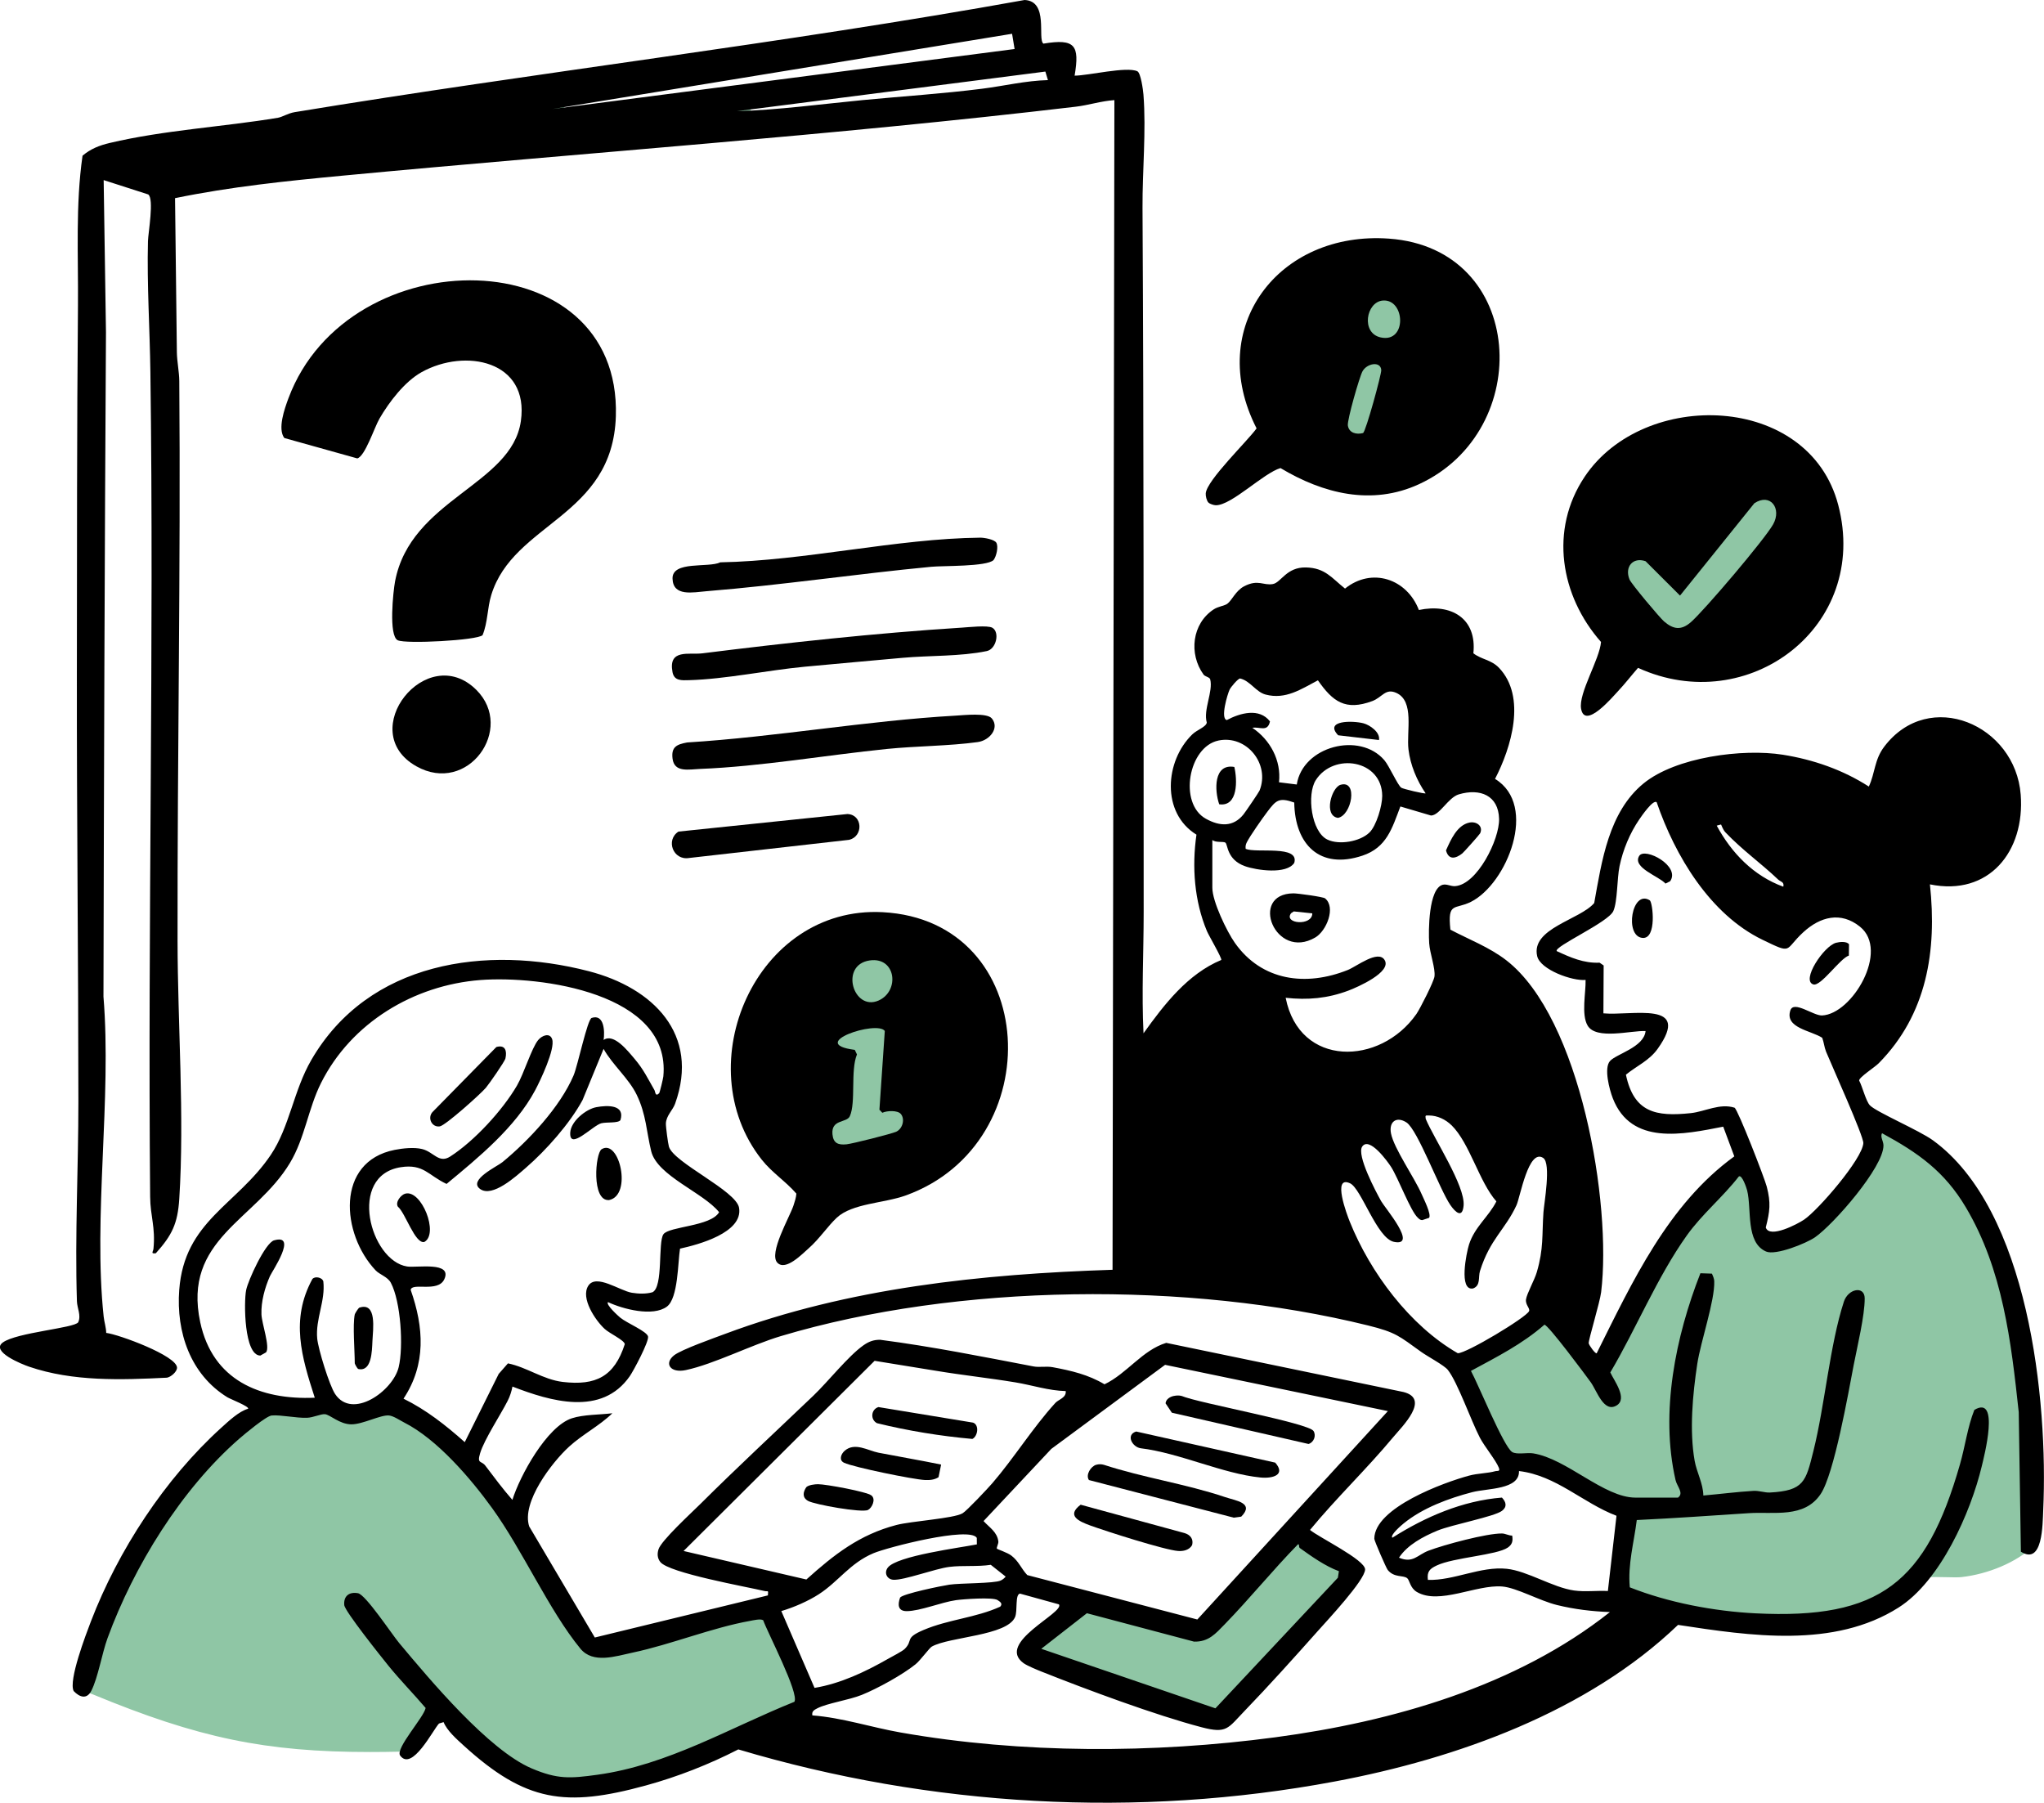 <svg xmlns="http://www.w3.org/2000/svg" id="Ebene_2" data-name="Ebene 2" viewBox="0 0 920.01 811.35"><defs><style> .cls-1 { fill: #8fc6a5; } </style></defs><g id="Ebene_1-2" data-name="Ebene 1"><g><path class="cls-1" d="M497.45,809.32c-56.28,0-111.56-8.11-164.3-24.11-.27-.08-.55-.12-.82-.12-.43,0-.85.1-1.24.29-29.74,14.49-53.41,21.54-72.37,21.54-7.19,0-13.67-1.06-19.28-3.14-13.69-5.1-24.63-15.8-35.21-26.15-1.36-1.33-2.72-2.66-4.08-3.97-.53-.51-1.24-.8-1.97-.8-.04,0-.07,0-.11,0-.77.03-1.5.37-2.01.95-1.17,1.32-2.51,3.42-4.05,5.84-1.79,2.81-5.97,9.4-7.81,9.79-.08-.02-.54-.21-.84-.34-.81-.34-1.83-.76-3.07-.76-.02,0-.1,0-.12,0-4.79.11-9.4.16-13.71.16-46.93,0-77.23-6.3-124.68-25.94-1.49-.62-2.82-.9-3.9-1.14-2.33-.5-2.47-.53-2.43-4.21.12-12.23,16.91-47.22,25.51-61.76,14.47-24.49,32.24-44.71,51.38-58.49,1-.72,1.42-2.01,1.04-3.18l-.64-1.98c-.29-.88-.98-1.56-1.87-1.83-13.84-4.21-20.54-14.72-23.72-22.8-4.07-10.34-4.88-23.07-2.24-34.92,2.98-13.35,12.45-22.3,22.48-31.77,6.9-6.52,14.03-13.25,18.99-21.61,3.57-6.01,5.77-13.07,7.91-19.89,2.03-6.47,4.12-13.17,7.36-18.93,21.88-38.89,62.85-44.7,85.32-44.7,10.54,0,21.35,1.2,32.14,3.57,18.89,4.14,34.24,13.59,41.07,25.27,4.81,8.23,5.66,17.61,2.52,27.88-.48,1.55-1.71,4-2.79,6.15-1.63,3.23-2.63,5.28-2.83,6.81-.29,2.2,1.09,11.14,1.9,13.24,1.5,3.9,7.59,8.16,17.43,14.7,4.55,3.02,9.25,6.15,11.31,8.2,3.34,3.32,2.66,5.39,2.44,6.07-1.98,6.11-16.76,11.35-24.47,12.57-1.25.2-2.21,1.19-2.37,2.45-.19,1.51-.3,3.35-.43,5.49-.37,6.05-1,16.17-4.36,18.68-1.5,1.12-3.76,1.68-6.73,1.68-4.6,0-9.97-1.34-14.28-2.42-1.15-.29-2.22-.55-3.19-.78-.21-.05-.42-.07-.63-.07-.76,0-1.5.31-2.04.87-.69.72-.95,1.75-.69,2.71,1.13,4.17,6.8,7.51,12.28,10.74,2.13,1.26,5.21,3.07,6.36,4.16-1.44,3.17-6.6,12.86-7.43,14.12-5.16,7.83-12.51,11.64-22.45,11.64-7.72,0-16.84-2.3-27.9-7.02-.36-.16-.74-.23-1.11-.23-1.06,0-2.07.59-2.55,1.6l-14.87,30.75c-.24.5-.33,1.07-.25,1.63l.31,2.23c.08.53.3,1.04.65,1.45l14.53,17.02c.54.64,1.33,1,2.16,1,.15,0,.31-.01.46-.04.98-.16,1.8-.82,2.17-1.74,7.92-19.8,17.6-32.11,27.25-34.66,2.19-.58,4.47-.87,6.86-1.14-4.75,3.29-9.56,6.73-13.86,10.73-7.44,6.93-22.24,26.05-17.73,37.76.05.14.12.28.2.41l29.28,50.26c.52.89,1.46,1.41,2.45,1.41.22,0,.45-.03.67-.08l77.94-18.99c1.46-.35,2.39-1.78,2.12-3.26-.62-3.45-3.67-3.95-4.81-4.13-.22-.04-.45-.07-.66-.13-4.58-1.3-9.93-2.34-15.59-3.45-9.57-1.87-19.48-3.81-26.21-7.1-1.18-.58-2.04-1.47-2.37-2.46-.22-.68-.18-1.39.12-2.12l49.11-50.02c8.5-6.88,16.2-14.81,23.64-22.48,4.93-5.08,10.02-10.33,15.25-15.16,1.65-1.52,5.07-4.68,7.86-4.68.04,0,.08,0,.12,0,23.05,2.82,45.36,6.82,66.04,10.72,3.21.61,6.46,1.03,9.61,1.44,9,1.17,17.51,2.28,25,7.42.48.33,1.04.5,1.6.5s1.16-.18,1.65-.53l25.34-18.15c14.22,2.03,28.6,5.44,42.52,8.73,6.6,1.56,13.43,3.18,20.16,4.63,5.55,1.2,11.78,2.19,17.81,3.16,9.22,1.48,18.74,3,26.47,5.3,1.16.35,2.61.97,2.9,1.96.86,2.95-4.94,9.59-7.41,12.42-.6.69-1.14,1.31-1.6,1.86-6.1,7.33-12.79,14.46-19.25,21.35-6.09,6.49-12.39,13.21-18.24,20.13-.31.37-.52.8-.61,1.27-.54,2.68,1.25,3.67,11.17,9.15,4.46,2.46,11.94,6.59,13.1,8,.4.49.57.99.56,1.26-.2,4.21-17.4,21.96-23.88,28.64-2.56,2.64-4.58,4.72-5.81,6.1-2.99,3.33-5.95,6.8-8.81,10.15-4.68,5.48-9.51,11.14-14.55,16.29-1.11,1.13-2.08,2.18-2.95,3.12-3.73,4.02-4.94,5.18-7.93,5.18-1.57,0-3.6-.35-6.37-1.1-21.62-5.82-54.68-17.82-72.91-25.58-6.84-2.91-7.84-5.13-7.95-5.95-.35-2.56,4.71-6.64,8.79-9.92,3.55-2.86,7.23-5.82,9.62-9.1.56-.77.7-1.76.37-2.65-.33-.89-1.08-1.56-2-1.78l-19.01-4.51c-.22-.05-.44-.08-.65-.08-.73,0-1.43.28-1.97.79-.69.67-1,1.65-.81,2.59.71,3.57.38,6.3-1.01,8.33-2.95,4.34-10.82,5.75-18.42,7.12-5.94,1.07-12.08,2.17-16.53,4.78-1.71,1-3.62,3.02-5.64,5.16-1.39,1.47-2.83,2.99-3.85,3.77-6.33,4.79-16.63,10.43-24.5,13.39-2.38.9-5.37,1.61-8.27,2.31-3.73.89-7.58,1.82-10.52,3.21-1.03.49-2.95,1.39-3.15,3.51-.13,1.39.54,2.62,1.99,3.68.34.25.73.41,1.14.49,6,1.14,12.09,2.41,17.98,3.64,9.43,1.97,19.19,4,28.91,5.57,25.89,4.18,53.75,6.3,82.8,6.3,26.21,0,52.32-1.72,77.61-5.12,64.56-8.68,116.04-27.84,153-56.96.92-.72,1.3-1.93.96-3.05-.34-1.12-1.33-1.91-2.5-2-1.61-.12-3.22-.23-4.82-.33-5.12-.33-9.96-.64-14.89-1.59-3.86-.75-8.74-2.68-13.46-4.55-6.17-2.45-11.99-4.76-16.55-4.98-.36-.02-.73-.03-1.1-.03-4.37,0-9.2,1.18-13.88,2.32-4.59,1.12-9.34,2.28-13.48,2.28-4.35,0-7.49-1.28-9.85-4.04-.09-.21-.18-.73-.23-1.01-.17-.91-.36-1.94-1.28-2.73-1-.85-2.2-.92-3.36-.99-1.67-.1-3.56-.21-5.08-2.21-.85-1.26-5.04-10.72-5.48-12.58-.11-7.21,15.65-16.57,25.67-20.79,7.63-3.22,13.79-4.4,21.59-5.91,1.31-.25,2.65-.51,4.03-.79-.04.01.02.02.06.03.21.02.41.04.57.04,1.3,0,2.08-.67,2.43-1.08,1.04-1.2.83-2.72.71-3.63-.2-1.47-2.02-4.98-9.23-17.89-1.78-3.19-3.32-5.95-3.93-7.14-.88-1.71-2.02-4.52-3.24-7.48-2.22-5.42-4.32-10.54-6.17-12.88-1.27-1.61-19.76-14.92-20.89-15.58-10.62-6.24-53.2-12.56-61.63-13.77-26.22-3.75-52.82-5.65-79.05-5.65-66.86,0-129.8,11.89-187.08,35.33-.29-.01-.42-.12-.54-.28-.27-.36-.44-1.1-.26-1.94,1.44-1.42,8.75-5.04,21.92-9.93,49.02-18.18,107.63-27.66,174.2-28.17,1.55-.01,2.81-1.27,2.81-2.83l1.1-526.89c0-.83-.36-1.62-.99-2.16-.52-.44-1.17-.68-1.85-.68-.15,0-.29.01-.44.03-2.31.36-4.67.85-6.95,1.32-2.85.59-5.79,1.2-8.57,1.54-87.21,10.8-176.47,18.29-262.8,25.54-32.78,2.75-66.69,5.6-99.97,8.59-.06,0-.12.01-.19.02l-44.52,7c-1.48.23-2.52,1.58-2.38,3.07,1.41,14.85,1.22,30.3,1.03,45.24-.09,6.9-.18,14.04-.11,21.02.95,96.26,1.1,191.64,1.12,263.99,0,12.66.31,25.83.64,39.78.67,28.3,1.36,57.56-.65,83.01-.51,6.5-2.21,10.4-5.38,14.54.15-1.51.21-3.07.01-4.73-3.96-32.8-3.26-68.86-2.59-103.72.25-13.14.5-25.56.5-37.89.02-25.22.3-50.82.57-75.58.39-35.93.8-73.08.41-109.57-.16-14.92-.59-30.09-1.01-44.77-.67-23.61-1.36-48.01-.95-72.09.02-1.12.22-3.1.44-5.19.76-7.39,1.19-12.84-.17-15.58-.31-.63-.85-1.13-1.51-1.38l-20.51-7.99c-.33-.13-.68-.19-1.03-.19-.58,0-1.15.18-1.63.52-.78.55-1.23,1.45-1.2,2.4.16,5.68.34,11.38.53,17.09.51,15.82,1.03,32.17,1.08,48.17.22,64.9-.31,130.72-.82,194.39-.39,48.77-.79,99.21-.85,148.72-.01,10.32-.26,21.09-.52,32.48-.55,24.11-1.12,49.04.59,70.78.1,1.23.35,2.39.59,3.51.28,1.28.54,2.49.52,3.58-.03,1.33.86,2.49,2.15,2.81,1.07.27,2.17.53,3.27.79,3.95.93,8.04,1.9,11.58,3.35,2.42.99,12.87,6.37,14.12,7.35.77.69.66,1.15.63,1.3-.15.61-.9,1.39-2.09,1.77-7.57.61-14.2.91-20.27.91-14.92,0-27.51-1.76-39.6-5.53-8.14-2.54-11.55-5.04-12.1-6.02.02-.03.05-.06.08-.1,2.41-2.56,13.25-4.31,20.43-5.48,9.75-1.58,13.02-2.27,14.42-4.34.31-.46.47-.99.48-1.54.05-3.96-.23-8.1-.5-12.1-.23-3.48-.48-7.08-.49-10.5-.43-76.57-.13-154.38.16-229.63.13-33.55.26-68.24.33-102.39.03-14.11-.08-28.56-.18-42.53-.25-34.6-.51-70.37,1.18-105.26.15-3.07,0-6.04-.14-8.65-.47-9.17-.73-14.21,9.76-17.01,11.38-3.04,23.96-4.28,36.12-5.48,7.73-.76,15.73-1.55,23.28-2.79,4.08-.67,8.59-1.81,12.95-2.91,4.23-1.07,8.61-2.17,12.42-2.8,47.25-7.79,95.51-14.71,142.18-21.41,60.85-8.73,123.76-17.75,185.32-28.82,4.76.16,5.24,2.52,5.47,9.54.09,2.88.19,5.86,1.08,8.55.39,1.19,1.5,1.95,2.69,1.95.26,0,.52-.04.79-.11,2.64-.76,4.88-1.15,6.65-1.15,2.82,0,3.56.96,3.81,1.28.67.86,1.57,3.24,0,9.44-.24.97.04,1.99.74,2.7,1.02,1.02,2.49,1.11,3.79,1.11,2.78,0,7.82-.61,12.7-1.21,4.13-.5,8.41-1.02,10.26-1.02.15,0,.29,0,.39.01,1.49.15,2.04.36,2.72,3.39,2.1,9.42,1.28,22.75.49,35.64-.68,11.12-1.38,22.62-.22,31.8l.05,360.27c0,1.23.79,2.31,1.96,2.69.29.09.58.14.88.14.89,0,1.75-.42,2.29-1.17l9.4-12.9c7.77-8.74,16.89-15.48,24.8-20.92.64-.44,1.07-1.12,1.19-1.88.12-.76-.07-1.54-.53-2.16-11.91-15.89-12.11-35.38-11.3-53.98.04-1-.45-1.96-1.29-2.5-6.65-4.3-8.77-10.54-9.38-15.01-1.1-8.06,1.75-17.05,7.43-23.44.55-.62,2.18-1.99,3.5-3.1,3.1-2.61,4.01-3.41,4.39-4.5.43-1.22,2.45-17.76,2.32-19.03-.23-2.33-1.95-4.03-3.47-5.52-.82-.81-1.67-1.64-2.03-2.33-3.94-7.57-1.08-18.14,6.39-23.56.47-.34,1.2-.59,1.97-.85,1.12-.38,2.4-.82,3.57-1.73,1.7-1.32,3.02-2.76,4.19-4.04,2.46-2.69,4.08-4.46,8.08-4.48.74,0,1.85.25,2.83.47,1.2.27,2.34.53,3.4.53.44,0,.83-.04,1.2-.13,1.45-.34,2.67-1.53,4.34-3.18,1.2-1.18,2.83-2.79,3.88-3.22,2.02-.84,4.02-1.27,5.95-1.27,5.05,0,10.09,2.91,15.4,8.88.51.57,1.23.91,1.99.95.04,0,.09,0,.13,0,.72,0,1.41-.27,1.94-.77,3.04-2.85,7.06-4.41,11.33-4.41,7.78,0,14.57,4.95,16.49,12.03.34,1.25,1.47,2.09,2.73,2.09.11,0,.22,0,.33-.02,1.86-.22,3.64-.33,5.3-.33,6.36,0,11.04,1.57,13.93,4.66,2.8,3,4.01,7.61,3.59,13.69-.09,1.38.81,2.62,2.15,2.95,6.74,1.65,11.37,5.44,13.78,11.26,4.73,11.41.25,28.83-6.61,40.13-.81,1.33-.39,3.06.93,3.88,10.06,6.22,9.32,17.51,7.98,23.68-3.13,14.44-14.66,27.35-25.71,28.77-1.31.17-2.32,1.21-2.46,2.52l-1.04,10.19c-.07.7.12,1.4.53,1.96l.84,1.15c.36.5.88.86,1.47,1.04,44.18,13.35,54.73,57.22,61.75,101.01,3.08,19.24,5.6,39.68,3.15,58.77-.52,4.09-1.5,8.15-2.44,12.08-.84,3.48-1.7,7.09-2.27,10.75-.13.82.11,1.66.66,2.29l2.35,2.71c.54.62,1.32.98,2.14.98.09,0,.18,0,.27-.01.91-.09,1.73-.61,2.18-1.4,3.95-6.8,7.67-13.9,11.28-20.76,7.2-13.72,14.65-27.9,24.18-40.25,8.2-10.62,17.75-19.95,26.19-25.58,1.09-.73,1.54-2.12,1.08-3.35l-5.04-13.47c-.42-1.13-1.5-1.84-2.65-1.84-.25,0-.49.03-.74.1-8.18,2.21-15.51,3.33-21.79,3.33-16.41,0-25.37-7.43-27.39-22.72-.59-4.48,1.79-6.06,6.78-8.92,3.99-2.28,8.96-5.13,10.85-11.09.28-.88.11-1.84-.45-2.57-.54-.71-1.37-1.12-2.25-1.12-.04,0-.07,0-.11,0-1.43.06-3.3.25-5.47.48-3.29.34-7.38.77-10.88.77-4.95,0-6.37-.87-6.69-1.13-3.14-2.63-2.12-12.55-1.63-17.32.06-.63.12-1.21.17-1.75.13-1.42-.82-2.72-2.22-3.03-13.53-2.97-17.96-6.77-19.3-9.45-.82-1.63-.75-3.45.22-5.56.89-1.96,8.28-5.81,12.69-8.11,5.06-2.63,9.42-4.91,11.65-7.13.42-.41.69-.95.79-1.52l.12-.71c4.29-24.65,8.34-47.93,32.1-58.29,10.69-4.66,23.01-7.13,35.62-7.13,18.84,0,37.26,5.34,51.87,15.05.47.31,1.01.47,1.57.47.05,0,.11,0,.16,0,3.14-.18,3.81-3.83,4.82-9.37.25-1.37.53-2.92.73-3.49,2.73-8.08,13-17.01,20.74-18.04,1.95-.26,3.87-.39,5.72-.39,22.03,0,33.56,18.6,33.56,36.97,0,16.98-9.83,34.12-31.8,34.12-1.95,0-3.99-.14-6.08-.41-.12-.02-.25-.02-.37-.02-.75,0-1.48.3-2.02.84-.62.63-.92,1.52-.79,2.39,2.34,16.38,1.14,32.53-3.49,46.72-5.12,15.68-14.4,28.31-26.83,36.51-.61.4-1.04,1.02-1.2,1.73l-.3,1.31c-.07.29-.09.59-.06.89.1,1.1,4.94,12.16,5.97,13.19,1.4,1.39,4.79,3,11.68,6.09,2.91,1.31,5.92,2.66,7.31,3.46,42.27,24.37,52.29,76.21,56.51,123.71,2.3,25.84,2.19,45.65-.35,62.24-7.51,7.07-20.08,12.46-32.34,13.82-.64.07-1.57.1-2.87.1s-2.76-.03-4.22-.07c-1.49-.03-2.98-.07-4.29-.07-2.6,0-3.99.13-4.95.46-1.71.58-2.74,2.14-3.73,3.65-.45.69-.97,1.47-1.33,1.79-14.19,12.49-33.08,18.56-57.74,18.56-16.15,0-32.5-2.49-47.86-5.04-.15-.03-.31-.04-.46-.04-.73,0-1.44.29-1.98.8-42.87,41.79-106.3,60.98-151.96,69.71-33.68,6.45-68.64,9.72-103.91,9.72ZM432.01,688.66c-11.95,0-33.01,5.71-39.08,8.22-7.1,2.94-12.91,7.92-18.53,12.74-7.2,6.18-14.01,12.02-23.26,13.79-.84.16-1.56.69-1.97,1.45-.4.75-.44,1.65-.11,2.44l14.09,33.41c.44,1.05,1.48,1.73,2.61,1.73.05,0,.1,0,.15,0,11.35-.59,22.62-6.06,31.17-10.75.51-.28,1.19-.64,1.97-1.05,4.6-2.45,8.53-4.59,10.02-6.05,1.89-1.87,2.57-3.39,3.07-4.5.58-1.29.92-2.07,5.12-3.78,5.2-2.13,10.61-3.36,16.34-4.66,6.05-1.38,12.31-2.8,18.22-5.37.75-.33,1.32-.96,1.57-1.73.25-.78.15-1.62-.26-2.32-.07-.15-.28-.72-.41-1.06-.46-1.25-.76-2.08-1.67-2.68-1.4-.91-9.65-1.53-9.73-1.53-5.97.08-12.24,1.62-18.3,3.12-5.08,1.26-9.88,2.44-14.17,2.72-.07,0-.13,0-.2,0-1.04,0-1.85-.49-2.03-.75,0-.02.02-.05.04-.08.05-.08,1.58-2.31,14.89-4.44,8.05-1.29,17.12-2.04,23.12-2.54,2.08-.17,3.77-.32,4.88-.43l.43-.04c1.46-.14,3.47-.33,5.07-2.77.81-1.23.53-2.88-.63-3.79-.34-.27-.8-.81-1.25-1.34-.89-1.05-1.9-2.24-3.28-2.92-2.29-1.12-5.26-1.67-9.09-1.67-7.62,0-17.15,2.18-24.8,3.94-3,.69-5.59,1.28-7.59,1.63-.27.05-.61.11-.99.19-1.27.26-3.2.64-4.76.64-.58,0-.95-.05-1.18-.11,0-.04.02-.08.03-.13.97-1.37,6.62-4.35,32.97-9.29,2.12-.4,3.8-.71,4.84-.94.27-.06.53-.16.77-.29,1.87-1.04,2.19-2.55,2.21-3.35.05-1.54-.85-2.99-2.53-4.07-1.69-1.09-4.15-1.59-7.76-1.59ZM524.45,612.04c-.6,0-1.2.19-1.69.56l-52.78,39.29c-.14.1-.26.21-.38.34l-28.97,31.01c-.49.52-.76,1.22-.76,1.93,0,1.46.8,2.2,2.72,3.98,1,.92,3.64,3.38,3.99,4.32.14.47-.21,1.58-.39,2.17-.31.99-.72,2.33.19,3.62.56.79,1.18,1.04,2.83,1.69,1.19.47,3.41,1.34,4.25,1.98,2.44,1.86,3.73,4.17,5.38,7.1l.06.1c.37.67,1,1.15,1.74,1.35l77.6,20.79c.24.06.49.1.73.1.79,0,1.55-.33,2.09-.92l85.72-93.85c.69-.75.92-1.82.6-2.79-.31-.97-1.12-1.7-2.12-1.9l-100.23-20.81c-.19-.04-.38-.06-.58-.06ZM673.39,709.43c6.97,0,11.85,1.96,17.51,4.22,3.94,1.58,8.02,3.22,13.16,4.33,5.04,1.09,10.2,1.62,15.77,1.62,1.3,0,2.64-.03,3.99-.09,1.39-.06,2.53-1.12,2.69-2.5l3.99-33.99c.16-1.38-.7-2.68-2.05-3.06-5.8-1.64-11.21-5.04-16.94-8.64-6.87-4.32-13.97-8.78-22.08-10.19-1.77-.31-2.98-.45-3.92-.45-3.96,0-4.45,2.85-4.61,3.79-.08.48-.12.69-.36,1-1.22,1.18-8.36,2.21-11.79,2.7-2.46.35-4.58.66-6.01,1.03-17.36,4.56-30.21,11.49-38.18,20.59-.79.91-.93,2.22-.33,3.27.51.9,1.46,1.44,2.46,1.44.17,0,.34-.02.51-.05,3.71-.68,6.84-2.8,9.61-4.68,1.54-1.04,2.99-2.03,4.43-2.72,6-2.87,24.98-9.68,32.49-9.68.61,0,.99.05,1.22.09-.28.53-.96,1.29-1.85,1.7-3.26,1.48-7.63,2.5-12.26,3.58-5.23,1.23-10.65,2.5-15.49,4.62-.17.07-16.61,7.42-17.68,12.84-.25,1.26.11,2.51.99,3.43.27.28.59.5.94.64,1.59.67,3.06,1,4.49,1,2.81,0,4.89-1.28,6.72-2.41,1.05-.65,2.05-1.26,3.23-1.72,6.12-2.35,24.46-7.68,31.75-7.68.38,0,.71.02.99.05.52.06,1.27.33,1.78.6-.12.22-.25.33-.33.39-1.87,1.48-10.19,3.02-16.27,4.14-6.57,1.21-12.78,2.36-16.38,3.93-.56.24-5.47,2.49-5.85,6.37-.1,1.04.06,3.02,2.33,4.6.79.55,1.76.79,3.17.79,3.43,0,10.11-1.57,16.01-2.95,3.58-.84,6.97-1.63,8.36-1.77,1.3-.12,2.59-.19,3.81-.19ZM393.74,610.36c-.7,0-1.38.26-1.9.74-6.2,5.62-12.11,11.73-17.82,17.64-3.83,3.96-7.79,8.05-11.78,11.94-4.88,4.76-10.64,10-16.74,15.55-13.34,12.14-28.46,25.9-37.56,37.72-.06.08-.2.21-.34.33-.72.66-2.4,2.19-1.65,5.11.26,1.01,1.06,1.8,2.08,2.04l53.27,12.85c.22.05.44.08.67.08.14,0,.28-.01.42-.03,2.22-.33,5.05-2.73,10.97-8.13,1.91-1.73,3.71-3.37,4.66-4.06,11.58-8.35,22-11.7,35.04-14.4,2.15-.45,5.19-.75,8.14-1.04,4.21-.42,8.55-.85,11.43-1.78,2.97-.96,5.22-3.65,7.4-6.26,1.52-1.82,3.09-3.7,4.52-4.45.34-.18.64-.43.88-.73l36.47-45.02c.69-.85.83-2.01.36-3-.47-.99-1.45-1.62-2.54-1.62-5.11-.04-10.05-1.12-15.29-2.27-2.57-.56-5.22-1.14-7.88-1.59-7.36-1.23-14.78-2.3-21.94-3.35-4.27-.62-8.54-1.24-12.85-1.9l-27.56-4.36c-.15-.02-.3-.04-.44-.04ZM197.99,574.28s-.02.39-.39,1.21c-.57,1.26-2.93,1.45-6.19,1.59-2.32.09-4.72.19-6.76,1.03-1.3.53-2.01,1.93-1.68,3.29,3.93,16.17,6.6,31.99-3.66,47.72-.5.77-.6,1.73-.27,2.58.33.85,1.06,1.49,1.95,1.72,3.88.98,7.45,3.41,10.9,5.76l.93.63c1.26.86,4.28,3.42,6.94,5.69,5.01,4.27,6.4,5.39,7.36,5.79.66.28,1.27.41,1.86.41.84,0,2.87-.3,3.51-3.09.96-1.66,1.92-3.39,2.87-5.1l.99-1.78c1.8-3.23,3.48-7.01,5.11-10.66,1.83-4.09,3.71-8.32,5.63-11.44,1.64-2.68,2.76-2.68,3.18-2.68,1.37,0,3.32,1.11,5.38,2.28,1.72.98,3.67,2.09,5.82,2.87,6.37,2.32,12.58,3.54,17.95,3.54,13.43,0,22.01-7.41,24.16-20.88.23-1.46-.69-2.85-2.12-3.2-3.78-.93-10.6-7.19-13.72-13.87-1.26-2.69-1.65-5.04-1.11-6.5.96-1.07,1.82-1.22,2.54-1.22,1.72,0,3.97,1.04,6.14,2.04,1.78.82,3.62,1.67,5.48,2.13,1.53.38,6.31,1.37,10.01,1.37,1.97,0,3.37-.29,4.39-.91,4.05-2.45,4.39-9.81,4.76-17.6.16-3.31.39-8.3,1.08-9.38.72-1.04,5.69-2.01,8.67-2.59,6.35-1.24,13.55-2.65,16.41-7.4.27-.45.41-.96.41-1.48-.01-2.19-1.2-3.4-16.08-13.68-3.61-2.49-7.34-5.07-8.32-5.95-5.89-5.26-6.16-7.5-6.73-12.41-.25-2.14-.56-4.79-1.41-8.16-2.92-11.64-9.51-22.52-20.73-34.24-.15-.16-.31-.29-.49-.41.29-.11.56-.28.81-.49.04-.03.07-.06.24-.06,1.45,0,4.86,2.14,9.19,6.92,1.82,2.01,4.2,5.42,7.09,10.16.3.49.58,1.32.85,2.13.69,2.08,1.85,5.57,5.41,5.57.27,0,.54-.02.81-.07,1.05-.17,1.91-.92,2.23-1.92,3.13-9.68,2.53-18.61-1.77-26.54-7.76-14.32-24.88-20.77-34.4-23.35-11.96-3.24-24.04-4.88-35.9-4.88-41.09,0-72.95,19.36-87.41,53.11-1.88,4.39-3.24,8.61-4.56,12.69-2.18,6.75-4.24,13.13-8.42,19.71-5.17,8.12-11.65,14.08-17.91,19.83-12.54,11.52-24.38,22.4-22.19,47.34,2.15,24.46,21.37,40.89,47.84,40.89,2.09,0,4.23-.11,6.34-.32.51-.05,1-.24,1.41-.55,2.77-2.06,1.99-4.25,1.27-5.36v-.02c-.8-3.11-1.72-6-2.6-8.8-2.32-7.33-4.33-13.66-3.56-21.85.31-3.35,3.42-14.92,5.16-17.07.3-.1.52-.15.69-.18.06.31.13.85.11,1.75-.05,2.86-.84,5.85-1.67,9.01-1.11,4.21-2.26,8.56-1.94,13.38.34,5.21,5.95,23,8.57,27.2,2.4,3.84,6.06,5.87,10.57,5.87,9.22,0,19.31-8.5,21.85-15.82,3.72-10.73,2.88-34.99-3.04-44.17-.43-.66-.93-.99-2.8-2.22-1.48-.97-3.95-2.58-4.8-3.46-8.09-8.36-11.95-22.27-9.19-33.08,1.39-5.44,5.07-12.55,14.72-15.56,3.17-.99,5.93-1.47,8.44-1.47,4.48,0,8.6,1.54,13.35,5,.49.36,1.08.54,1.67.54.47,0,.93-.12,1.36-.35,20.86-11.42,31.81-29.1,40.53-46.5.6-1.2,1.08-2.55,1.53-3.86,1.3-3.7,2.1-5.35,3.43-5.35.07,0,.14,0,.21,0-.23,3.75-4.36,14.53-6.72,19.15-5.3,10.39-16.55,22.81-24.58,30.28-2.1,1.95-11.99,10.49-14.21,12.03-.83-.15-2.83-1.63-4.17-2.62-2.93-2.16-6.25-4.62-10.21-5.03-1.04-.11-2.07-.16-3.05-.16-11.25,0-18.75,7.36-19.58,19.22-.94,13.38,7.1,29.58,20.14,31.42.59.08,1.29.12,2.23.12.82,0,1.75-.03,2.74-.06,1.06-.03,2.2-.07,3.33-.07,4.76,0,5.69.76,5.82.89ZM605.62,529.67c-1.55,0-2.91.73-3.73,1.99-2.83,4.34,1.74,16.36,4.72,23.14,10.39,23.66,27.16,43.94,47.23,57.12.26.17.54.3.84.37.31.08.65.12,1,.12,5.62,0,31.04-16.13,34.38-19.54.36-.36,1.3-1.33,1.28-2.73-.02-1.08-.58-1.83-1.13-2.55-.22-.29-.69-.91-.86-1.3,8.75-16.9,8.83-35.74,8.91-53.96.01-2.64.02-5.28.06-7.91.01-.86-.36-1.67-1.02-2.22l-3.3-2.74c-.51-.42-1.15-.65-1.81-.65h0c-5.73,0-7.92,8.64-9.85,16.26-.52,2.04-1,3.96-1.39,4.89-1.62,3.91-4.11,7.13-6.75,10.55-2.8,3.63-5.7,7.38-7.62,12.11-.52,1.29-1.04,3.36-1.64,5.76-.59,2.36-1.71,6.87-2.66,8.85l-.47-.16c-.86-2.78,1.05-13.39,2.73-17.63,1.34-3.38,3.52-5.98,5.82-8.74,2.03-2.43,4.13-4.94,5.75-8.1.55-1.08.35-2.39-.49-3.26-3.55-3.66-6.18-9.24-8.97-15.16-5.18-11-11.06-23.48-24.78-24.33-.06,0-.12,0-.18,0-.88,0-1.71.41-2.25,1.11-.57.75-.74,1.73-.44,2.62.92,2.74,3.57,7.92,6.64,13.93,4.06,7.95,11.63,22.75,11.14,25.81-.04.09-.2.25-.37.36-3.13-5.16-5.76-10.92-8.32-16.5-2.6-5.69-5.29-11.57-8.54-16.92-.21-.34-.42-.7-.63-1.07-1.82-3.12-4.31-7.4-9.12-7.4-.7,0-1.42.1-2.15.3-3.83,1.05-5.29,4.13-4.35,9.15.93,4.95,4.64,11.04,8.57,17.48,3.7,6.07,7.53,12.35,8.85,17.43.09.34.12.6.12.77-.31-.08-.76-.29-1.27-.77-1.46-1.37-4.12-7.17-6.25-11.82-2.34-5.09-4.75-10.36-6.93-13.29-.06-.08-6.36-8.23-11.55-8.23-2.19,0-3.95,1.35-4.7,3.62-1.4,4.26,1.26,11.83,8.9,25.3.67,1.19,2.46,3.73,4.52,6.68,1.81,2.58,4.67,6.67,5.68,8.4-.02.03-.03.05-.04.06,0,0-.04,0-.05,0-.77,0-2.47-.8-4.11-2.28-1.93-1.74-5.05-7.35-7.55-11.85-4-7.19-6.2-11-8.54-12.18-1.22-.62-2.31-.92-3.32-.92ZM778.78,501.43c1.36,3.82,3.36,8.2,5.48,12.83,4.95,10.85,10.57,23.14,9.52,31.49-.06.52-.41,1.42-.71,2.21-.81,2.12-1.82,4.75-.46,7.05.81,1.38,2.22,2.22,4.19,2.51.63.09,1.28.14,1.93.14,16.05,0,37.38-28.76,42.47-41.41.27-.67.27-1.42,0-2.09l-18.8-47.89c-.28-.72-.85-1.3-1.57-1.59-.73-.3-1.58-.62-2.5-.96-2.97-1.11-9.94-3.72-10.3-5.87-.06-.36.22-1.04,1.1-1.95.65.34,1.51.9,2.1,1.29,1.15.75,2.23,1.45,3.27,1.84,1.58.58,3.23.87,4.91.87h0c8.55,0,19.91-8.75,24.12-23.4,2.79-9.71.53-17.95-6.03-22.06-3.78-2.37-7.42-3.52-11.12-3.52-7.25,0-13.26,4.59-18.18,9.08-1.05.96-1.78,2.02-2.36,2.87-1.11,1.61-1.36,1.87-2.38,1.87-.21,0-.43-.02-.67-.04-1.88-.24-9.43-3.97-13.36-6.29-20.81-12.26-31.68-34.93-42.2-56.86l-.52-1.08c-.4-.83-1.17-1.41-2.08-1.57-.16-.03-.32-.04-.48-.04-.74,0-1.47.29-2,.83-8.69,8.67-13.94,19.85-17.01,36.24-.32,1.69-.4,3.7-.49,5.82-.13,2.96-.28,6.61-1.22,8.52-.93.8-4.09,3.21-5.12,3.95-2.46,1.78-5.18,3.15-8.07,4.6-3.97,1.99-8.07,4.05-11.53,7.31-.62.58-.95,1.42-.88,2.27.06.85.5,1.63,1.2,2.12,4.6,3.22,9.75,4.35,14.72,5.43,1.79.39,3.51.77,5.15,1.23l-.09,19.51c0,1.35.94,2.52,2.26,2.79,1.06.22,2.31.32,3.82.32,2.3,0,4.87-.24,7.59-.49,2.74-.25,5.57-.52,8.08-.52,4.58,0,6.16.9,6.69,1.66.66.95.49,2.93-.48,5.55-2.35,6.36-7.27,9.65-12.97,13.45-1.23.83-2.48,1.66-3.71,2.53-.96.68-1.4,1.88-1.11,3.02,3.66,14.27,10.3,19.83,23.68,19.83,2.2,0,4.7-.14,7.64-.44,1.67-.17,3.81-.72,6.29-1.35,3.43-.88,7.31-1.88,10.14-1.88,1.09,0,1.69.15,2.01.28ZM574.02,352.97l-10.43,18.7c-1.64,2.93-3.19,5.69-4.95,7.58-1,1.07-1.02,2.71-.06,3.81,2.73,3.09,7.5,3.35,11.77,3.35.63,0,1.26,0,1.89-.01.6,0,1.2-.01,1.78-.01,5.08,0,5.69.67,5.76.88.19.58.23,1.07.11,1.24-.15.2-1.14,1.2-6.51,1.2-.44,0-.86,0-1.26-.01-11.45-.19-16.92-3.34-17.74-10.23-.17-1.41-1.34-2.47-2.76-2.5,0,0-5.93-.12-5.95-.12-.74,0-1.45.29-1.98.81-.54.53-.85,1.26-.85,2.02v20.5c0,5.57,6.41,19.84,9.03,23.94,8.23,12.87,20.29,19.67,34.87,19.67,7.51,0,15.49-1.79,23.73-5.32,1-.43,2.08-1.11,3.34-1.91,1.94-1.23,4.6-2.91,6.18-2.91.3,0,.5.02.8.51.08.13.13.21.02.5-1.13,3.09-10.4,7.95-16.05,9.81-6.39,2.11-12.64,3.22-18.07,3.22-2.64,0-5.12-.26-7.4-.77-.21-.05-.41-.07-.62-.07-.74,0-1.46.29-1.99.82-.69.68-.98,1.66-.78,2.61,3.47,16.29,15.28,26.41,30.82,26.41,12.27,0,24.25-6.36,32.05-17,1.56-2.13,9.35-15.79,9.7-19.31.24-2.43-.47-5.78-1.29-9.65-.73-3.42-1.48-6.96-1.5-9.65-.02-3.26.49-9.14,1.05-12.09,1.34-7.08,2.42-7.08,3.29-7.08.41,0,.85.03,1.31.06.63.04,1.34.09,2.13.09,2.27,0,4.27-.4,6.31-1.27,8.14-3.45,17.17-19.24,17.57-30.71.22-6.48-2.27-11.38-7.02-13.79-2.47-1.26-4.99-1.89-7.48-1.89-7.07,0-12.59,4.97-17.46,9.36-.32.29-.65.58-.97.87l-4.45-4.19c.23.06.46.09.69.09.83,0,1.62-.36,2.17-1.01.7-.83.86-1.99.42-2.98-4.3-9.59-6.93-16.08-7.32-25.46-.06-1.44.14-3.06.36-4.79.61-4.9,1.45-11.6-5.3-15.46-1.67-.96-3.28-1.42-4.92-1.42-2.85,0-5.09,1.45-7.06,2.73-1.57,1.02-3.06,1.98-4.85,2.35-1.66.34-3.24.52-4.68.52-6.06,0-10.27-3.01-13.25-9.48-.33-.72-.95-1.27-1.7-1.51-.28-.09-.58-.14-.87-.14-.48,0-.96.12-1.39.37l-1.17.67c-5.55,3.16-10.8,6.14-16.54,6.14-1.42,0-2.78-.18-4.18-.55-1.24-.33-2.77-1.6-4.24-2.82-2.3-1.91-4.67-3.88-7.59-3.88-4.45,0-6.71,4.61-7.45,6.13-1.16,2.37-3.07,9.91-3.03,12.59.03,2.34,1.01,3.31,2.18,4.25l.15.12c.52.42,1.15.63,1.78.63.48,0,.96-.12,1.4-.37,3.14-1.79,6.73-2.85,9.61-2.85,1.97,0,3.57.46,4.82,1.39-.36.1-.77.19-1.08.26-.69.15-1.48.33-2.24.62-.93.36-1.61,1.17-1.78,2.16-.17.98.18,1.99.94,2.64,6.59,5.69,8.78,12.5,10.18,21.65.21,1.38,1.4,2.41,2.8,2.41M774.69,370.84c-.56,0-1.12.16-1.6.5-1.06.73-1.5,2.08-1.07,3.29,5.01,14.04,18.07,22.11,28.89,27.57.4.2.84.3,1.28.3.4,0,.81-.09,1.19-.26.78-.36,1.36-1.06,1.57-1.9l.48-1.97c.3-1.23-.25-2.52-1.36-3.14-6.89-3.89-12.85-9.71-18.62-15.34-2.87-2.8-5.83-5.69-8.91-8.35-.53-.46-1.19-.69-1.86-.69ZM552.24,330.85c-1.07,0-2.18.09-3.28.27-7.01,1.15-12.81,7.22-15.13,15.84-2.46,9.14-.29,18.13,5.53,22.92,3.09,2.54,7.48,4.06,11.73,4.06,3.55,0,6.65-1.05,8.99-3.05,1.74-1.49,9.9-13.67,10.33-16.31,1.06-6.43-.59-12.78-4.53-17.42-3.46-4.07-8.31-6.32-13.65-6.32ZM470.53,30c-.12,0-.24,0-.36.02l-129.83,16.34c-1.54.19-2.63,1.58-2.46,3.12.16,1.45,1.39,2.52,2.81,2.52.09,0,.18,0,.27-.01l130.99-12.5c.85-.08,1.61-.54,2.08-1.24s.61-1.58.36-2.4l-1.16-3.84c-.36-1.21-1.48-2.02-2.71-2.02ZM452.59,12.78c-.18,0-.36,0-.55.02-.08,0-.16.01-.24.03l-152.92,24.2-42.71,7.86c-1.5.28-2.51,1.69-2.29,3.2.21,1.4,1.41,2.42,2.8,2.42.11,0,.21,0,.32-.02,17.21-1.93,34.62-4.43,51.46-6.86,12.16-1.75,24.73-3.56,37.09-5.13,7.84-1,15.94-1.76,23.76-2.5,8.23-.78,16.75-1.58,25.08-2.67,9.2-1.2,18.53-2.6,27.55-3.96,11.49-1.73,23.38-3.52,35.08-4.89,1.39-.16,2.46-1.32,2.5-2.72.1-2.87-.75-5.45-2.31-7.06-1.22-1.26-2.82-1.92-4.62-1.92ZM218.59,534.55c-.36,0-.56-.06-.67-.14-.21-.43-.16-.67-.13-.79.41-1.82,4.36-4.28,6.97-5.91,1.6-1,3.11-1.94,4.24-2.89,23.42-19.69,28.25-30.57,37.13-59.08.81-2.6,1.59-3.77,2.02-4.26.57.93,1.27,3.33.76,6.78-.16,1.1.33,2.18,1.25,2.79-.81.32-1.44,1.01-1.69,1.86-5.7,20.14-17.84,38.31-35.1,52.55l-.7.58c-2.52,2.1-10.2,8.5-14.06,8.5Z"></path><path d="M349.93,568.33c-4.12-4.18,5.49-20.53,7.22-25.78.57-1.73,1.17-3.53,1.3-5.36-4.84-5.57-10.97-9.43-15.6-15.29-33.69-42.65-2.54-114.33,54.37-111.37,71.17,3.7,75.59,104.04,10.42,127.5-9.77,3.52-24.05,3.52-31,10-4.08,3.81-7.82,9.49-12.43,13.57-3.1,2.74-10.54,10.52-14.28,6.73Z"></path><path d="M728.27,311.07c-2.25,2.38-14.94,17.53-16.62,7.89-1.22-7,8.38-22.27,8.97-30.04-18.31-20.77-23.32-50.5-7.36-74.36,26.59-39.76,100.97-37.69,114.14,12.72,14.32,54.83-40.64,95.93-90.11,73.29-3.02,3.44-5.89,7.19-9.02,10.5Z"></path><path d="M543.93,226.2c-.82-.82-1.33-3.02-1.22-4.19.55-5.95,18.72-23.42,22.88-29.21-23.27-45.45,9.89-89.01,59.64-85.4,61.67,4.48,65.79,86.43,13.45,110.52-21.23,9.77-43.12,4.25-62.32-7.26-7.61,2.21-22.04,16.79-29.09,16.73-.92,0-2.68-.56-3.33-1.2Z"></path><path d="M217.22,285.84c-2.31,2.36-34.59,4.07-38.2,2.31-4.18-2.04-2.03-22.08-1.21-26.45,7.01-37.09,52.5-43.37,56.63-72.15,3.91-27.26-25.04-32.96-44.64-22.08-7.62,4.23-14.64,13.43-18.96,20.87-2.39,4.12-6.49,17-10.02,17.97l-32.84-9.18c-3.14-4.1.12-13.23,1.86-17.91,27.07-72.39,149.84-71.67,147.36,8.09-1.42,45.46-46.13,47.85-56.09,80.52-1.8,5.89-1.54,12.3-3.9,18.01Z"></path><path d="M214.42,310.5c17.5,17.44-3.85,47.45-27.05,34.35-27.82-15.71,4.79-56.54,27.05-34.35Z"></path><path d="M755.18,674.06c2.94-2-.34-5-1.02-7.98-6.97-30.45.02-64.54,11.2-93.05l5.17.18c.48,1.03,1.03,2.27,1.06,3.41.29,8.82-6.1,27.08-7.64,37.21-2.08,13.67-3.59,30.02-1.18,43.63.91,5.12,3.83,10.25,3.91,15.6,7.42-.63,15.06-1.64,22.48-2.08,2.66-.16,5.18.86,7.45.74,15.43-.82,16.18-4.97,19.6-18.63,5.2-20.78,7.37-47.78,13.73-67.27,1.93-5.91,9.36-7.28,9.37-1.48.02,7.84-3.35,21.66-4.94,29.91-2.41,12.58-8.8,49.05-14.87,58.13-7.41,11.07-21.03,7.88-32.37,8.63-16.72,1.1-33.61,2.29-50.41,3.09-1.25,10.05-4.12,20.07-3.14,30.29,17.35,6.87,37.9,10.76,56.56,11.7,56.12,2.82,76.8-13.84,92.04-67.04,2.36-8.22,3.43-16.9,6.48-24.51,11.67-6.99,4.33,21.17,3.34,25.33-5.04,21.06-18.7,51.71-37.41,63.59-29.16,18.53-66.9,12.77-99.3,7.83-40.7,39.04-99.52,60.17-154.4,70.46-88.97,16.69-182.04,11.39-268.57-14.42-13.11,6.73-27.36,12.33-41.62,16.23-36.2,9.92-54.1,7.44-82.03-18-3.15-2.87-7.46-6.66-9.01-10.51l-2.06.63c-2.68,2.81-12.15,21.76-17.49,14.41-2.27-3.13,10.74-17.27,11.47-21.41-5.5-6.46-11.54-12.57-16.87-19.17-3.1-3.84-19.49-24.33-19.75-27.12-.38-4.09,2.22-6.08,6.18-5.35,3.48.64,15.23,18.47,18.57,22.46,13.96,16.68,40.25,48.16,59.61,56.39,11.65,4.95,17.29,4.54,29.57,2.85,31.71-4.37,59.54-21.14,88.66-32.83,2.34-3.64-12.09-31.19-14.03-36.71-1.22-.77-4.35.01-5.9.29-17.1,3.06-35.59,10.61-52.74,14.25-7.85,1.67-17.95,5.16-23.64-1.76-14.07-17.13-25.94-44.17-39.74-63.26-9.69-13.4-24.72-30.96-39.52-38.48-1.95-.99-4.85-3-6.9-3.2-3.69-.36-11.8,4-16.9,3.99-5.38-.01-9.62-4.4-11.97-4.57-1.83-.13-5.24,1.52-7.99,1.62-4.95.18-11.94-1.41-15.96-1.03-2.42.23-12.08,8.29-14.6,10.48-26.03,22.69-47.44,57.42-59.26,89.74-2.48,6.78-4.28,17.79-7.3,23.69-2.01,3.93-5.22,2.96-7.94.1-2.42-4.76,5.55-25.55,7.74-31.29,12.27-32,33.34-64.27,58.75-87.25,3.33-3.01,7.87-7.32,12.01-8.5.75-.96-8.05-4.39-9.32-5.17-16.61-10.24-23.1-29.26-21.67-48.3,2.34-31.12,25.94-38.13,41.21-60.79,8.5-12.62,10.22-28.88,18.26-42.74,25.75-44.36,78.68-51.91,124.94-39.91,28.78,7.47,50.05,28.28,38.78,59.63-1.05,2.92-3.99,5.35-4.14,8.87-.06,1.45.95,9.09,1.37,10.48,2.22,7.23,30.28,19.8,31.57,27.49,1.88,11.22-18.46,16.6-26.58,18.38-1,6.09-.79,22.29-5.91,26.09-6.31,4.68-19.84,1.11-26.51-2.02-1.13,1.08,4.61,6.23,5.51,6.98,2.99,2.47,12.16,6.21,12.53,8.55s-6.46,15.24-8.23,17.79c-12.64,18.19-35.62,11.33-52.81,4.68-.42,2.18-1.13,4.4-2.14,6.38-3.22,6.35-10.53,17.4-12.41,23.6-1.51,4.99.54,3.23,2.36,5.64,3.94,5.21,7.86,10.47,12.16,15.38,3.38-10.88,15.54-33.07,26.78-36.73,5.25-1.71,12.65-1.56,18.23-2.26-5.84,5.67-13.46,9.53-19.47,15.02-7.7,7.03-21.57,25.03-17.97,35.92l29.53,49.99,77.9-18.95c.26-2.66.03-1.61-1.49-1.97-7.92-1.89-43.09-8.12-46.94-13.08-1.35-1.73-1.41-3.66-.83-5.62,1.17-3.97,14.89-16.52,18.75-20.36,16.69-16.6,33.98-32.63,51.04-48.92,6.47-6.18,15.67-17.81,22.43-22.57,2.42-1.7,4.49-2.53,7.54-2.53,23.3,3.03,46.08,7.6,69.08,12,2.66.51,5.68-.2,8.65.35,8.3,1.55,15.99,3.33,23.28,7.69,10.14-4.84,16.98-15.35,27.78-18.65l106.78,22.12c12.21,3.09-.52,15.41-4.72,20.45-11.9,14.29-25.49,27.23-37.34,41.62,3.85,3.27,24.85,13.46,24.8,17.79-.06,4.82-17.09,22.99-21.29,27.71-10.43,11.73-22.13,24.74-33,36-7.52,7.79-7.86,10.31-19.33,7.3-20.69-5.42-51.72-16.96-71.98-25.02-2.06-.82-6.59-2.69-8.16-3.84-12.6-9.2,18.7-22.7,15.95-26.44l-17.53-4.84c-2.33.39-.99,7.72-2.22,10.57-3.64,8.44-29.49,8.81-37.47,13.27-1.13.63-5.12,6.19-7.3,7.95-5.87,4.74-17.17,10.95-24.21,13.79-5.84,2.35-15.54,3.74-19.98,6.02-1.41.73-2.64,1.35-2.28,3.21,13.51,1.04,26.46,5.37,39.79,7.71,54.49,9.57,113.7,9.46,168.56,2.15,52.8-7.04,108.52-22.96,150.64-56.36-8.11-.31-15.92-1.23-23.82-3.17s-18.21-7.82-24.68-8.34c-11.67-.95-28.35,8.41-38.42,2.45-3.06-1.81-3.23-5.3-4.32-6.18-1.83-1.49-5.83-.09-8.78-3.72-.67-.82-6.03-13.13-6.03-14.02,0-14,31.49-25.42,42.63-28.42,3.96-1.07,8.49-1.03,11.92-2.03.81-.23,2.23.33,1.5-1.53-1.32-3.35-6.45-9.55-8.51-13.49-3.97-7.59-10.07-25.04-14.45-30.55-1.65-2.07-9.14-6.05-11.94-8.06-9.97-7.13-11.25-8.79-24.05-11.95-80.71-19.93-184.52-19.01-264.25,4.82-13.31,3.98-30.05,12.58-42.72,15.28-6.99,1.49-9.92-2.95-5.35-6.61,3.25-2.61,18.18-7.87,23.04-9.69,55.48-20.73,115.51-26.93,174.36-28.84l.83-526.41c-5.88.38-11.59,2.28-17.45,2.97-109.89,12.98-220.09,20.64-329.97,31.03-25.2,2.38-50.53,5-75.38,10.12l.82,69.4c.05,3.97,1.06,8.83,1.09,12.91.67,84.14-.9,168.27-.78,252.08.05,37.31,3.16,78.87.77,116.01-.71,11.06-3.21,16.29-10.55,24.45-2.5.33-1.19-.7-1.06-2.05.95-9.79-1.42-14.54-1.5-23.44-1.11-123.49,1.79-247.05.11-371.04-.26-19.53-1.58-39.31-1.09-58.93.09-3.77,2.86-19.16.1-21.07l-20.04-6.45,1.04,68.54c-.6,99.37-.92,199.24-1.13,298.95,3.75,45.82-4.69,99.06.09,144,.26,2.45,1.1,4.86,1.15,7.34,5.48.62,31.88,10.29,31.87,15.67,0,1.8-2.76,4.2-4.55,4.48-20.51,1.02-42.26,1.81-62.01-4.94-3.17-1.08-17.49-6.81-11.84-10.91,6.23-4.52,32.17-6.45,33.92-9.08,1.42-3.11-.48-6.3-.58-9.5-.94-29.88.67-60,.66-89.87-.02-63.83-.75-128.38-.68-192.12.06-55.72,0-110.37.49-166.05.19-22.48-1.14-45.19,2.06-67.5,3.77-3.15,7.56-4.61,12.27-5.73,24.49-5.8,51.07-7.23,75.67-11.33,2-.33,4.52-2.03,7.56-2.53C241.47,32.55,352.2,19.63,461.17,0c10.99.46,5.68,17.58,8.47,19.64,14.27-2.36,16.36.67,14.05,14.41,6.17-.02,23.4-4.23,28.23-1.98,1.55.72,2.58,8.37,2.75,10.5,1.28,16.38-.51,34.47-.42,50.98.59,105.77.48,211.39.52,317.02,0,18.13-.97,36.4-.07,54.48,9.28-12.97,19.89-26.72,34.99-33.01.48-.64-5.59-10.94-6.46-13.02-5.67-13.52-6.79-28.98-4.7-43.38-15.92-9.81-14.23-33.14-1.87-45.13,2.12-2.06,6.2-3.33,6.52-5.3-1.67-5.8,2.94-14.02,1.54-19.46-.26-1.03-2.3-1.19-3.01-2.17-6.71-9.29-5.22-22.96,4.65-29.37,1.97-1.28,4.79-1.56,6.04-2.47,2.1-1.53,3.76-5.89,7.61-7.89,6.29-3.27,8.66-.21,12.93-1,3.66-.67,6.1-7.66,14.84-7.47s11.61,4.77,17.62,9.51c12.09-9.71,27.84-4.4,33.24,9.64,14.44-3.04,26.18,3.66,24.53,19.49,3.68,2.85,8,2.84,11.52,6.52,12.52,13.09,5.49,36-1.77,50.01,19.6,11.91,5.36,47.21-10.87,55.34-7.25,3.63-10.57-.15-9.22,12.51,8.21,4.36,17.53,7.86,25.19,13.8,33.47,25.97,47.51,109.6,42.66,149.32-.58,4.72-5.73,21.45-5.59,23.01.08.84,3.03,4.93,3.59,4.5,16.08-32.18,32.09-66.97,61.94-88.6l-4.99-13.37c-18.09,3.54-41.42,8.56-49.7-12.78-1.52-3.92-4.1-13.58-1.26-16.77s15.28-6.17,16.01-13.48c-6.45-.33-22.2,4.1-26.07-2.44-2.96-5-.76-14.94-.93-20.57-5.94.58-20.38-4.6-21.79-10.71-2.88-12.52,19.3-16.36,25.67-23.9,3.39-18.79,6.48-40.94,22.19-53.81,14.54-11.91,44.69-15.79,62.69-12.94,13.74,2.18,27.06,6.81,38.73,14.33,2.91-6.26,2.43-12.03,6.97-18,20.19-26.52,58.98-9.86,61.39,21.65,1.96,25.54-14.31,45.83-40.86,40.37,3.2,29.89-1.34,58.51-23.05,80.51-1.82,1.84-8.88,6.31-8.81,7.79,1.46,2.66,3.03,9.29,4.87,11.18,2.93,3.01,22.12,11.21,28.31,15.69,43.08,31.22,51.92,116.85,49.67,166.41-.29,6.41-.14,25.03-10.05,18.75l-.97-62.82c-3.44-31.86-7.17-64.14-23.82-92.18-9.59-16.16-21.45-24.52-37.68-33.32-.99,1.49.6,3.5.62,5.48.07,9.8-22.49,35.57-30.79,41.33-4.01,2.78-17.77,8.3-22.06,6.42-9.29-4.06-6.4-18.99-8.51-27.49-.26-1.07-2.33-7.32-3.76-6.27-7.21,9.3-16.59,16.97-23.43,26.58-13.3,18.67-22.72,41.84-34.4,61.6,1.63,3.6,7.95,11.78,2.85,14.85-5.79,3.49-8.87-6.55-11.63-10.4-2.39-3.33-19.21-25.92-20.88-25.93-9.97,8.74-21.5,14.53-33.07,20.79,3.15,5.66,14.72,34.2,18.57,36.52,2.11,1.27,6.64.15,9.41.59,15.18,2.41,31.87,19.92,46.08,19.92h19ZM455.54,15.2l-206.85,33.86,207.98-27-1.13-6.86ZM470.52,32.21l-138.84,17.83c18.87-.57,37.68-3.16,56.51-4.98,17.89-1.72,35.95-2.86,53.87-5.13,9.86-1.25,19.62-3.62,29.62-3.88l-1.16-3.84ZM641.68,357.05c-3.96-5.78-6.88-12.74-7.72-19.77-.97-8.08,2.82-21.8-5.54-25.47-4.9-2.15-6.23,2.03-10.77,3.72-12.06,4.48-17.76.25-24.45-9.35-7.55,3.96-14.52,8.79-23.55,6.41-4.36-1.15-6.94-6.21-11.49-7.24-.98.08-4.14,3.84-4.7,5-.95,1.97-4.29,13.13-1.26,13.72,5.97-3.19,14.64-5.62,19.42.61-1.06,5.01-4.72,2.24-7.93,2.88,8,5.38,13.08,14.67,11.99,24.51l8,1c2.7-17.25,28.34-23.9,39.43-10.93,2.18,2.55,6.01,11.3,7.62,12.38.83.56,10.52,2.87,10.97,2.52ZM548.41,333.29c-13.48,2.8-18.07,28.29-5.65,35.19,6.28,3.49,12.33,3.77,16.92-1.93.91-1.13,6.93-9.96,7.25-10.76,4.81-11.99-5.88-25.14-18.52-22.51ZM616.35,374.72c3.19-3.07,5.82-12.18,5.79-16.55-.13-16.29-21.91-19.61-29.91-7.06-4.13,6.49-1.98,23.22,5.18,26.72,5.33,2.6,14.73.94,18.93-3.11ZM545.68,378.06v21.5c0,6.11,6.5,19.64,10.17,24.83,12.15,17.18,32.04,19.66,50.81,12.15,3.97-1.59,13.62-9.23,16.55-4.5,3.38,5.45-12.31,12.29-16.27,13.78-9.42,3.54-18.34,4.32-28.26,3.24,6.21,31.47,42.54,30.61,58.83,7.33,1.62-2.32,7.87-14.61,8.15-16.93.46-3.76-2.07-10.28-2.38-14.94-.37-5.52-.31-24.72,6.12-26.33,1.81-.45,3.59.76,5.52.62,9.97-.68,20.06-21.07,19.82-30.28-.27-10.59-8.56-13.85-18.11-11.03-4.81,1.42-8.62,9.48-12.54,9.53l-13.78-4.07c-3.75,9.87-6.16,18.49-17.08,22.13-19.18,6.4-30.38-4.98-30.69-23.9-6.86-2.43-8.18-1.05-12.09,4.12-2.27,3-7.68,10.69-9.25,13.75-.53,1.03-.66,1.84-.52,2.98,4.81,2.04,24.29-1.87,21.87,6.3-3.46,5.31-16.97,3.34-22.16,1.5-8.34-2.96-7.67-9.86-8.87-10.63-.96-.61-4.28.13-5.84-1.16ZM745.68,361.06c-1.57-1.43-6.84,6.27-7.81,7.69-4.28,6.24-7.37,13.69-8.91,21.09-1.16,5.55-.88,15.88-2.8,20.2-2.25,5.06-26.85,15.98-25.47,18.01,6.26,2.89,12.14,5.52,19.3,5.21l1.82,1.26-.11,21.54c12.75,1.2,40.04-5.96,24.43,15.95-3.82,5.36-9.42,7.66-14.3,11.66,3.58,16.99,13.43,18.99,29.26,17.29,6.23-.67,13.04-4.56,19.65-2.43,1.59,1.07,13.48,31.66,14.48,35.52,1.91,7.35,1.41,11.14-.44,18.38,1.66,5.14,14.38-1.59,17.25-3.53,6.33-4.27,26.22-27.29,26.66-34.41.19-3.12-14.33-35.2-16.76-41.16-.83-2.04-.98-4.21-1.74-6.26-4.98-3.28-16.97-4.4-14.34-12.35,1.52-4.59,10.36,2.46,14.26,2.29,13.58-.58,30.43-29.19,17.08-39.94-8.67-6.99-17.94-4.48-25.52,2.48-8.74,8.02-4.48,10.12-18.36,3.4-23.65-11.44-39.39-37.86-47.63-61.88ZM774.66,371.07l-1.97.49c6.69,12.37,16.61,22.63,29.98,27.51.54-2.21-1.26-2.23-2.29-3.2-7.72-7.36-16.03-13.16-23.76-21.27-1.23-1.3-1.81-3.39-1.97-3.52ZM296.67,492.05c.28-.28,1.8-6.59,1.9-7.6,3.61-37.52-55.52-45.45-82.37-43.38-29.99,2.31-58.12,19.26-71.69,46.31-5.8,11.55-7.28,24.83-14,36-15.57,25.88-48.39,34.32-40.38,71.73,5.58,26.04,26.83,35.02,51.55,33.94-5.93-18.34-11.02-35.15-1.1-53.38,1.09-1.44,4.42-.83,4.95,1.02,1.02,8.79-3.6,16.94-2.75,25.76.46,4.76,5.47,21.05,8.06,24.94,7.76,11.69,26.01-1.37,28.6-12.07,2.24-9.25.95-29.59-3.52-38-1.44-2.71-5.03-3.65-6.88-5.62-15.41-16.31-18.12-48.9,8.59-54.19,3.64-.72,8.84-1.28,12.44-.36,5.17,1.32,7.47,6.61,12.55,3.36,10.84-6.95,23.58-20.8,30.07-31.94,3.09-5.3,6.61-16.92,9.53-20.47,1.79-2.17,5.3-3.44,6.31-.39,1.45,4.38-5.31,18.59-7.68,23.02-8.93,16.68-25.5,30.24-39.85,42.1-8.22-3.81-10.28-9.12-20.58-7.53-24.13,3.73-13.83,42.12,2.83,44.69,4.33.67,20.58-2.39,16.7,5.81-2.86,6.03-14.51,1.23-15.1,4.72,5.95,16.9,7.02,33.51-3.23,48.96,10.31,5.07,19.01,11.97,27.57,19.56l15.28-30.71,4.16-4.74c8.51,1.73,15.88,7.31,24.66,8.35,14.95,1.77,23.24-2.46,27.93-17-.23-1.82-6.8-4.77-9.06-6.86-4.21-3.88-10.93-13.87-7.37-19.42s14.21,2.28,19.63,3.15c2.97.48,6.36.61,9.28-.24,4.92-2.47,2.38-22.51,4.91-26.09s21.38-3.49,25.06-9.93c-7.04-8.82-27.85-16.36-30.56-27.43-2.16-8.81-2.23-16.56-6.55-25.45-3.56-7.34-10.93-13.49-14.89-20.62l-9.46,23.02c-5.73,10.59-16.42,22.62-25.51,30.49-4.36,3.78-15.05,13.57-20.6,9.55s7.68-10.12,10.06-12.09c11.84-9.74,25.92-24.78,32-39,1.87-4.36,6.22-25.26,8.15-25.9,5.65-1.89,5.94,6.06,5.38,9.92,4.54-3.24,10.93,4.97,13.96,8.53,4,4.7,5.98,8.92,8.92,14.04.39.68.35,3.15,2.09,1.42ZM653.32,506.42c-2.66-2.61-6.35-4.38-10.12-4.39-1.55,0-1.74-.24-1.49,1.5,3.7,8.91,17.84,30.17,17.06,39.04-.52,5.88-3.64,3.1-5.92-.18-4.83-6.96-14.76-33.97-19.78-37.22-4.47-2.9-8.01-.4-6.98,4.92,1.32,6.79,10.51,19.81,13.77,27.29.94,2.17,4.51,9.16,3.38,10.71l-3.04,1.02c-.92.04-1.41-.49-2.02-1.05-3.33-3.03-8.81-17.88-12.07-22.92-1.58-2.45-9.77-13.78-12.97-9.13-2.63,3.83,6.14,20.32,8.52,24.58,1.68,2.99,16.79,20.59,5.75,18.31-7.65-1.58-14.66-23.97-19.72-26.34-8.27-3.86-1.32,14.35-.18,17.19,9.24,22.99,27.03,46.85,48.63,59.27,3.73.2,30.87-16.11,32.1-18.94.54-1.25-1.73-2.83-1.38-5.27.38-2.64,3.82-8.71,4.85-12.23,3.15-10.77,2.28-16.42,3-27,.26-3.8,3.55-22-.1-24.43-6.65-4.42-10.35,17.62-12.04,21.28-5.09,11.03-11.87,15.13-16.42,29.58-.88,2.81.42,6.51-3.1,7.86-6.58,1.27-3-16.14-1.83-19.79,2.57-7.98,8.81-12.46,12.31-19.38-7.79-8.82-12-26.25-20.2-34.29ZM479.68,626.06c-7.68-.17-15.12-2.67-22.6-3.91-11.97-1.98-23.84-3.23-35.78-5.22l-27.64-4.49-85.98,85.59,55.27,12.83c12.49-11.23,23.89-20.18,40.52-24.53,6.69-1.75,25.72-2.91,29.76-5.25,1.91-1.11,11.39-11.21,13.43-13.57,9.72-11.27,18.2-24.98,28.37-36.13,1.45-1.58,5.02-2.32,4.65-5.34ZM624.68,635.07l-100.27-20.82-51.21,37.83-30.5,32.48c2.67,2.93,6.12,4.89,6.66,9.16.13,1.03-.95,2.83-.65,3.26.21.29,4.72,1.76,6.47,3.09,3.41,2.59,4.45,5.9,7.2,8.8l76.54,19.99,85.77-93.79ZM727.57,682.18c-15.22-5.82-27.07-18.13-43.87-20.13.29,8.43-14.19,7.73-21.02,9.5-10.59,2.75-22.33,7.08-30.91,14.09-.93.76-6.25,5.25-5.07,6.42,14.87-9.42,31.58-16.66,49.32-18.07,1.91,2.03,2.42,4.13.05,5.95-3.43,2.64-22.63,6.24-29.08,8.92s-13.5,6.42-17.3,12.18c6.32,2.68,8.23-1.24,13.32-3.17,6.91-2.62,26.2-7.84,33.09-7.72,1.42.02,3.01.97,4.54.95.4,2.42.05,3.99-1.99,5.4-4.94,3.4-24.41,4.46-31.96,8.04-3.15,1.49-4.48,2.72-3.99,6.5,11.76.36,23.72-6.24,35.51-5,9.27.98,20.72,8.4,30.23,9.76,4.98.71,10.25-.02,15.27.24l3.88-33.88ZM439.65,692.11c-3.32-5.26-40.23,4.28-46.5,6.92-10.59,4.46-15.71,12.71-24.56,18.44-4.85,3.14-11.35,5.96-16.92,7.6l14.95,34.57c11.65-1.91,22.89-7.25,33.07-13.06,1.78-1.02,6.44-3.39,7.52-4.47,4-3.99-.3-4.8,8.48-8.53,11.26-4.78,23.52-5.48,34.51-10.49,1.26-1.39-.05-2.21-1.18-2.96-2.16-1.43-15.59-.41-18.75.03-6.52.92-16.1,4.91-22.15,4.94-4,.02-4.12-2.92-2.99-6.09,1.15-1.72,18.89-5.34,22.17-5.82,5.04-.74,20.04-.5,23.08-1.85.9-.4,1.65-1.03,2.28-1.78l-6.71-5.31c-6.1.94-12.6.18-18.65.94-6.5.82-20.36,6.07-25.19,5.79-2.82-.16-4.35-3.07-2.5-5.48,4.07-5.3,32.6-8.95,40.08-10.44l-.03-2.94ZM585.03,696.66c-.59-.43-.04-1.94-.84-1.6-11.35,11.6-21.67,24.38-32.99,36.01-4.08,4.19-7.25,7.93-13.77,7.75l-48.22-12.78-20.53,16.01,78.38,26.79,55.12-58.77.46-2.95c-6.13-2.26-12.27-6.61-17.61-10.44Z"></path><path d="M446.42,323.33c3.59,4.36-.99,9.9-6.32,10.64-12.93,1.79-27.72,1.76-40.9,3.1-27.18,2.76-57.02,7.93-84.02,8.98-5.09.2-11.64,1.79-12.46-4.59-.68-5.32,1.89-6.44,6.56-7.31,40.32-2.52,80.6-9.79,120.92-12.08,3.69-.21,14.06-1.37,16.22,1.26Z"></path><path d="M432.4,282.51c3.22-.2,12.19-1.23,14.29.03,3.41,2.04,1.71,9.6-2.54,10.48-11.95,2.48-25.8,1.93-37.96,3.04-14.66,1.34-29.32,2.61-44,4-16.62,1.57-35.71,5.6-51.98,6.05-3.34.09-6.75.41-7.51-3.6-2.02-10.63,7.5-7.73,13.47-8.48,38.09-4.77,77.9-9.1,116.23-11.53Z"></path><path d="M448.46,244.27c1.01,1.77.04,6.09-1.27,7.8-3.11,3-22.69,2.5-27.99,3.01-33.57,3.19-67.51,8.27-101.02,10.98-6.27.51-15.21,2.57-15.47-5.62s16.21-4.77,21.5-7.36c38.13-.69,79.33-10.7,116.99-11.1,1.82-.02,6.42.8,7.27,2.3Z"></path><path class="cls-1" d="M749.03,279.71c-2.03-1.74-14.78-16.96-15.58-18.91-2.29-5.59,1.43-10.22,7.22-8.23l15.51,15.48,33.45-41.55c7.22-4.8,12.45,2.35,8.47,9.47-3.75,6.72-30.85,38.61-36.99,44-4.29,3.76-7.81,3.4-12.08-.26Z"></path><path d="M381.4,366.36c6.94.23,7.31,10.15.71,11.62l-71.92,8.16c-7.22,1.24-10.7-8.1-4.8-11.88l76.02-7.9Z"></path><path class="cls-1" d="M405.44,501.31c1.97,2.26.9,6.62-2,8-2.04.97-19.82,5.43-22.36,5.69-3.79.39-6.02-.45-6.39-4.55-.61-6.82,6.41-5.01,7.81-8.08,2.82-6.21.23-20.56,3.22-27.82l-.98-2.05c-22.01-2.83,10.04-13.45,13.51-8.51l-2.42,35.43,1.31,1.39c2.04-.97,6.81-1.2,8.3.5Z"></path><path class="cls-1" d="M391.45,432.25c11.91-1.72,13.6,13.83,3.98,18.05-11.35,4.97-17.66-16.07-3.98-18.05Z"></path><path class="cls-1" d="M613.53,194.89c-3.01.8-6.35-.02-6.86-3.4-.36-2.4,5.2-21.82,6.59-24.37,1.96-3.6,8.16-4.74,8.45-.58.13,1.83-6.92,27.57-8.18,28.35Z"></path><path class="cls-1" d="M622.34,135.27c10.17-.93,11.11,19.27-.93,16.58-8.9-1.98-6.54-15.9.93-16.58Z"></path><path d="M123.39,558.22c10.74-3.08-.87,13.83-1.9,16.14-2.3,5.21-4.02,11.45-3.81,17.17.16,4.2,3.97,14.66,2.08,17.1l-2.59,1.45c-7.34-.04-7.45-24.12-6.39-29.43.87-4.4,8.58-21.29,12.6-22.44Z"></path><path d="M223.39,471.22c4.02-1.15,4.87,1.69,4.11,5.12-.32,1.44-7.42,11.59-8.81,13.22-2.45,2.88-18.22,16.99-20.73,17.37-3.57.54-5.66-3.74-3.32-6.42l28.76-29.28Z"></path><path d="M270.81,517.2c7.94-4.89,13.89,20.73,3.32,22.9-8,.6-6.2-21.13-3.32-22.9Z"></path><path d="M159.68,591.56c.1-.46,1.57-2.76,1.99-3.02,8.1-2.76,6.21,9.74,5.96,15.07-.21,4.39-.29,13.81-6.3,12.53-.62-.19-1.65-2.39-1.65-2.57,0-5.69-.99-17.24,0-22Z"></path><path d="M182.41,537.21c7.3-1.97,15.27,18.07,8.58,21.74-4.18,1.04-8.56-13.17-11.91-15.88-1.28-2.1,1.44-5.36,3.33-5.87Z"></path><path d="M268.41,498.29c5.01-.94,13.06-1.17,10.84,5.84-1.04,1.44-6.21.79-8.61,1.4-3.84.97-14.51,12.6-13.97,4.12.32-5,7.02-10.48,11.73-11.36Z"></path><path d="M826.43,424.3c1.6-.43,4.8-.75,5.82.69l-.07,5.07c-4,1.27-12.6,13.98-15.97,12.99-5.66-1.66,4.61-17.26,10.22-18.76Z"></path><path d="M742.56,405.19c1.35.84,3.33,17.59-3.33,16.92-8.17-.82-4.74-21.96,3.33-16.92Z"></path><path d="M737.82,385.19c2.51-4.01,18.72,4.54,13.91,11.43l-2.1,1.04c-2.86-3.28-15.12-7.18-11.81-12.47Z"></path><path d="M493.41,659.23c1.18-.34,2.33-.3,3.51.03,17.86,5.83,36.73,8.54,54.53,14.53,4.79,1.61,13.35,2.58,7.23,8.78l-3.37.46-65.18-16.93c-1.6-2.33.85-6.19,3.29-6.88Z"></path><path d="M528.43,628.24c1.18-.23,2.3-.29,3.47.03,7.41,3.16,57.07,12.15,59.32,15.76,1.32,2.12.12,5.14-2.25,5.84l-61.52-14.08-2.83-4.22c.18-1.93,2.13-3.02,3.82-3.34Z"></path><path d="M511.4,644.26l62.58,14c4.87,5.53-1.08,7.25-6.69,6.69-16.84-1.66-36.55-11.08-53.85-13.15-3.83-.55-6.83-6.08-2.04-7.54Z"></path><path d="M486.4,677.2l46.84,12.79c2.55.8,4.04,2.66,3.33,5.4-1.26,2.22-3.94,2.81-6.28,2.64-6.08-.44-32.6-8.94-39.6-11.49-5.11-1.87-10.81-4.42-4.3-9.33Z"></path><path d="M596.42,404.32c4.93,4,.7,14.58-4.38,17.58-18.08,10.64-30.08-19.69-9.84-19.84,1.81-.01,13.36,1.55,14.23,2.26ZM590.68,411.06l-8.34-.87-1.22.81c-3.52,4.78,9.55,5.92,9.55.06Z"></path><path d="M661.42,370.2c3.17-.65,6.29,1.61,4.8,4.83-.25.55-7.32,8.48-8.01,9.03-3,2.42-6.19,3.1-7.36-1.33,2.09-4.63,4.92-11.38,10.57-12.54Z"></path><path d="M395.39,633.26l42.59,7c2.89,1.04,2.13,6.14-.31,7.34-14.19-1.26-29.01-3.66-42.93-7.09-3.14-1.65-2.67-6.25.65-7.25Z"></path><path d="M423.6,659.15l-1.16,5.67c-1.87,1.21-4.04,1.37-6.21,1.26-5.21-.26-32-5.73-36.31-7.76-2.42-1.14-1.42-3.88.2-5.33,4.58-4.1,10.58-.11,15.31.81,9.38,1.82,18.82,3.41,28.16,5.34Z"></path><path d="M362.93,669.3c1.02-1,3.79-1.32,5.25-1.33,3.51-.02,21.93,3.37,24.06,5.07s.23,5.62-1.55,6.52c-2.76,1.39-24.06-2.43-26.96-4.06-2.67-1.5-2.36-3.88-.81-6.21Z"></path><path d="M620.68,333.05l-18.36-2.13c-6.47-6.79,6.52-6.67,11.39-5.39,2.88.76,7.64,4.07,6.97,7.52Z"></path><path d="M555.58,345.17c1.36,5.78,1.77,18-6.81,16.8-2.16-6.24-2.57-18.44,6.81-16.8Z"></path><path d="M603.38,353.2c7.96-2.32,5.06,13.81-1.19,14.89-6.56-1.02-2.86-13.71,1.19-14.89Z"></path></g></g></svg>